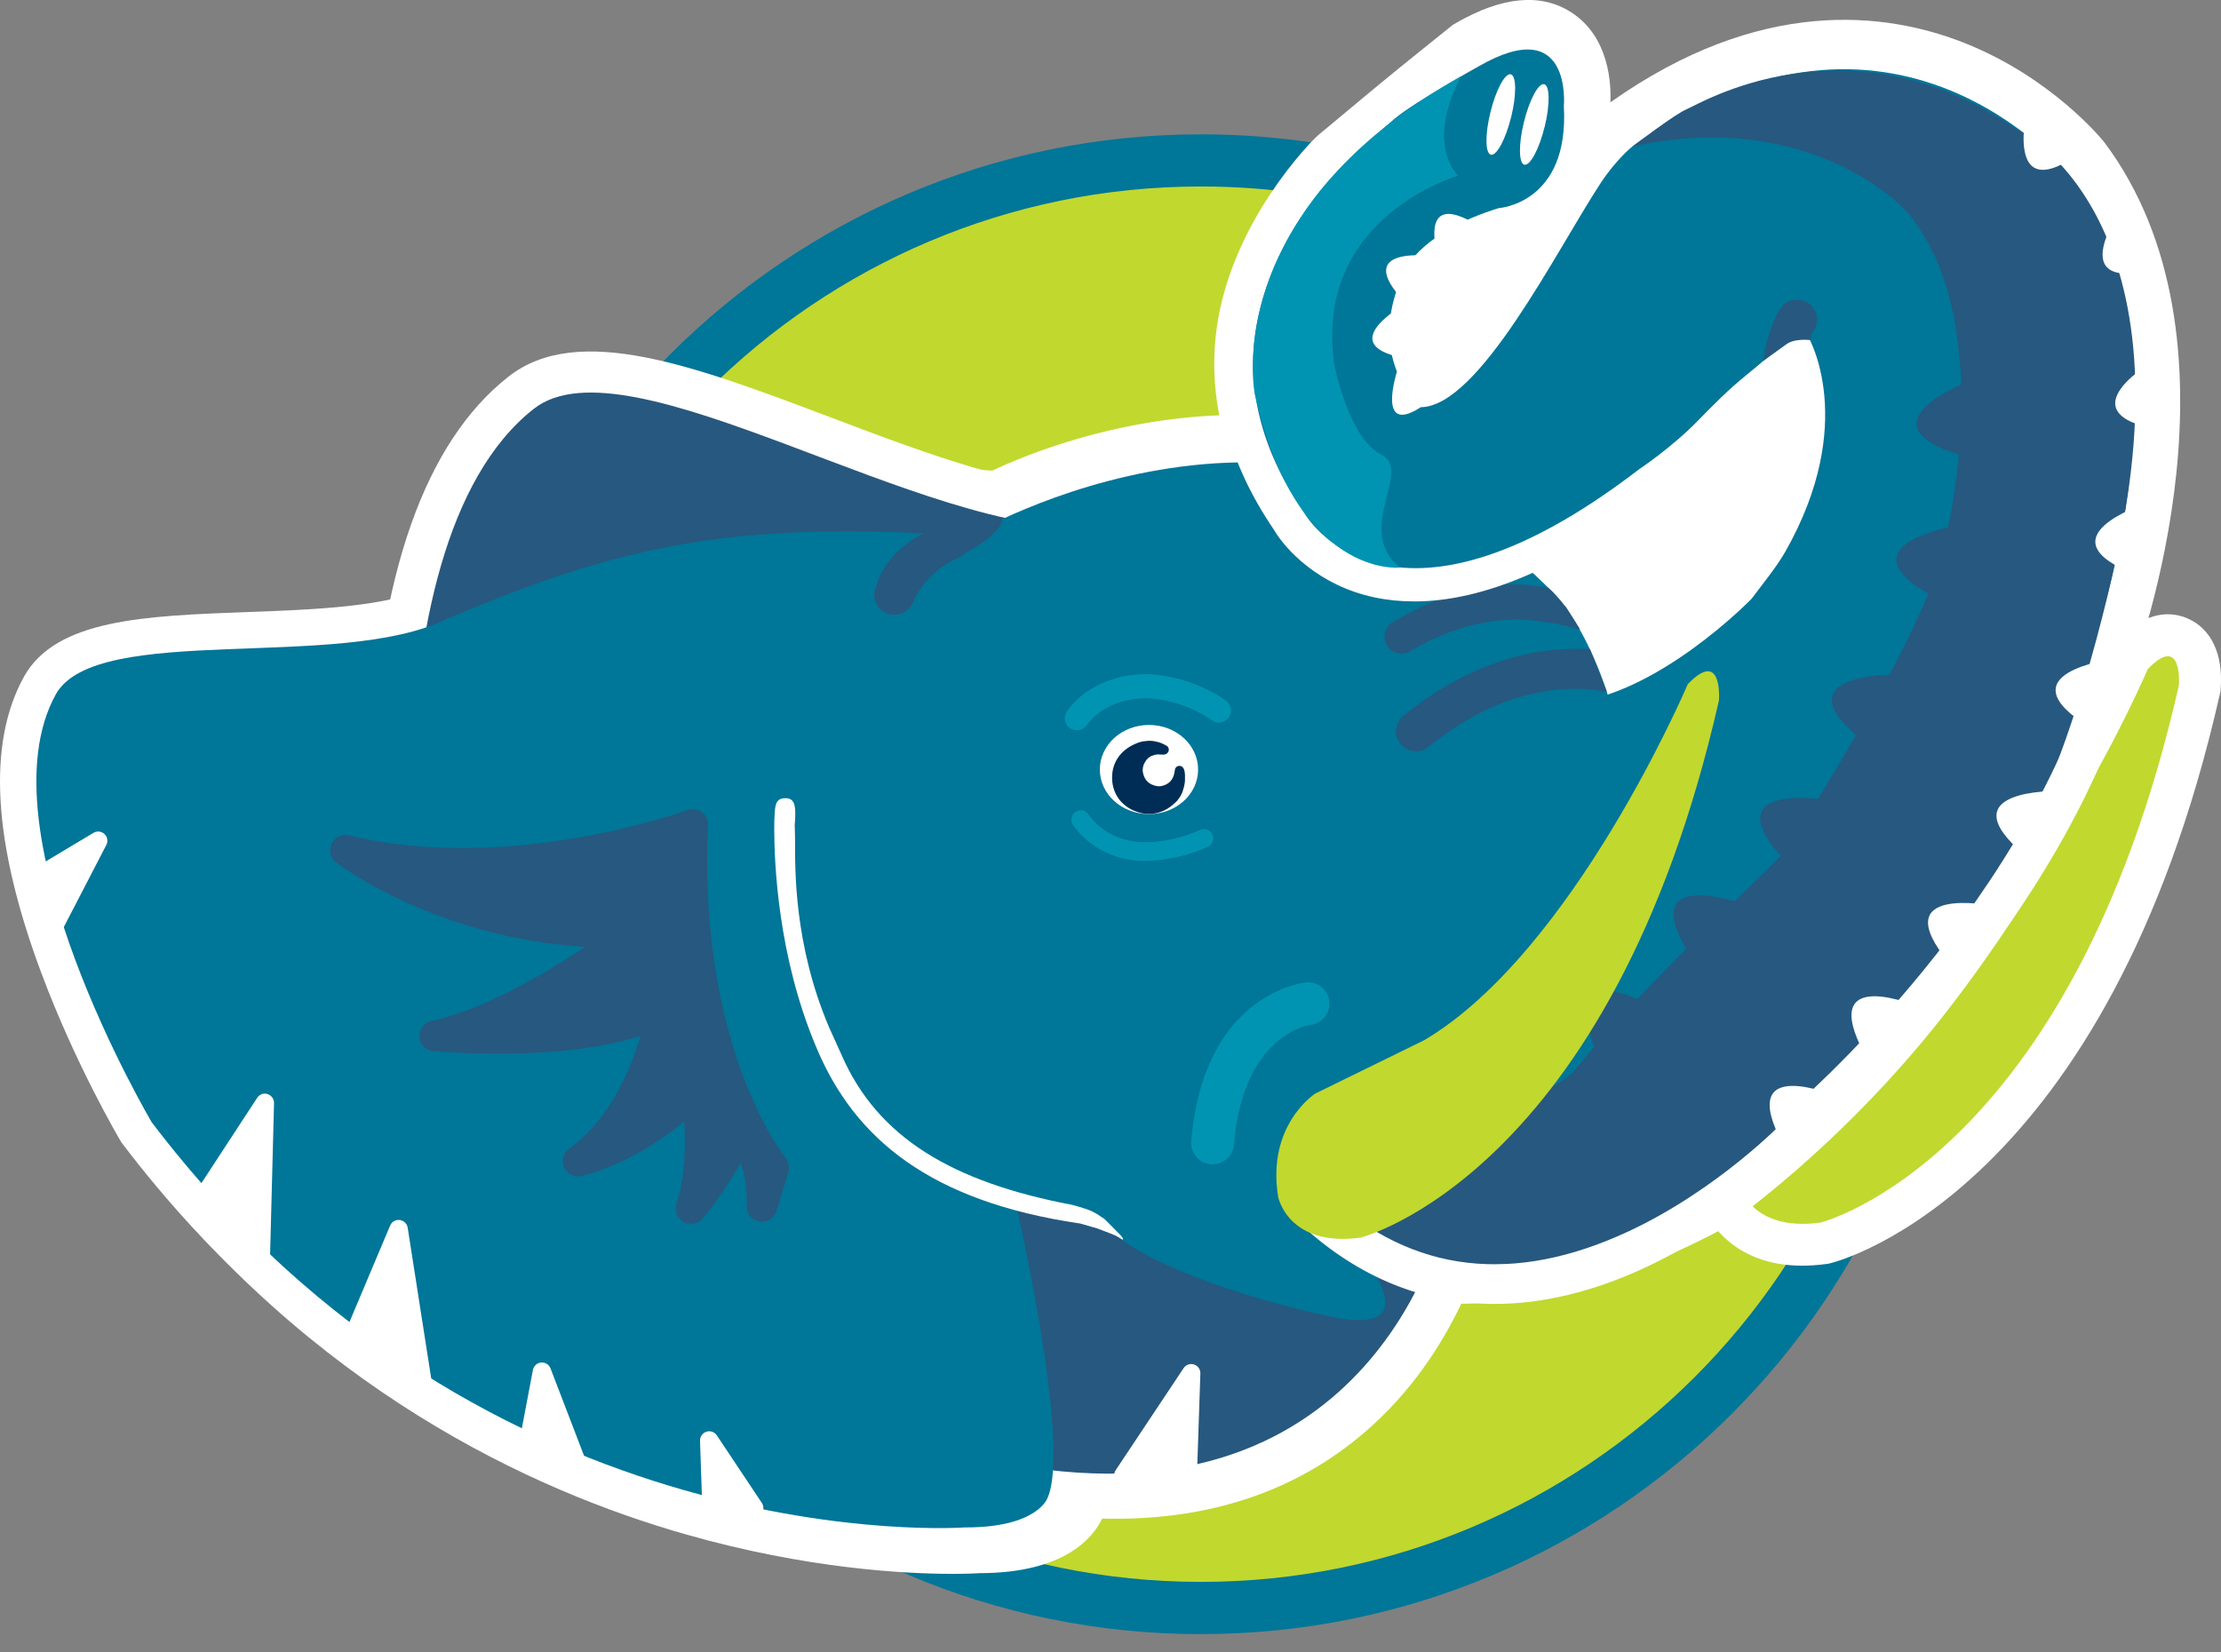 <svg viewBox="0 0 125 93" fill="none" xmlns="http://www.w3.org/2000/svg">
<rect x="0" y="0" width="125" height="93" fill="#808080" stroke="none"/>
<g clip-path="url('#clip0_2804_373735')">
<path d="M107.607 41.925C108.103 44.467 108.363 47.092 108.363 49.778C108.363 72.283 90.106 90.526 67.582 90.526C45.059 90.526 26.801 72.283 26.801 49.778C26.801 27.273 45.061 9.03 67.585 9.03C71.865 9.03 75.991 9.687 79.867 10.91" fill="#C1D82F"></path>
<path d="M67.585 91.994C44.288 91.994 25.334 73.056 25.334 49.778C25.334 26.5 44.286 7.562 67.585 7.562C71.925 7.562 76.208 8.217 80.307 9.509L79.423 12.31C75.608 11.109 71.626 10.498 67.585 10.498C45.909 10.498 28.275 28.118 28.275 49.776C28.275 71.434 45.909 89.053 67.585 89.053C89.26 89.053 106.894 71.434 106.894 49.776C106.894 47.229 106.648 44.683 106.164 42.204L109.05 41.641C109.57 44.303 109.835 47.039 109.835 49.776C109.835 73.053 90.881 91.992 67.585 91.992V91.994Z" fill="#007698"></path>
<path d="M101.438 71.253C97.442 71.253 95.814 68.55 95.508 66.974L95.496 66.904C94.776 62.493 97.141 59.689 98.652 58.729L98.762 58.659L104.926 55.636C108.004 53.781 111.338 49.985 114.573 44.652C117.119 40.452 118.694 36.784 118.708 36.746L118.877 36.349L119.178 36.036C120.835 34.313 122.254 34.428 123.152 34.83C124.458 35.412 125.125 36.842 124.983 38.748L124.971 38.921L124.932 39.092C118.622 66.933 103.659 70.955 103.026 71.111L102.9 71.143L102.773 71.159C102.303 71.222 101.86 71.251 101.443 71.251L101.438 71.253ZM100.128 66.016C100.309 66.437 100.988 66.62 101.978 66.512C102.53 66.332 105.451 65.263 108.896 61.771C111.945 58.681 114.291 54.854 116.09 50.919C113.619 54.382 110.606 57.742 107.255 59.73L107.092 59.819L101.147 62.733C100.827 62.998 99.846 63.995 100.128 66.014V66.016Z" fill="white"></path>
<path d="M99.918 60.714C99.918 60.714 97.16 62.469 97.823 66.526C97.823 66.526 98.374 69.376 102.455 68.827C102.455 68.827 116.57 65.318 122.632 38.572C122.632 38.572 122.854 35.615 120.876 37.67C120.876 37.67 114.474 52.714 106.053 57.708L99.918 60.717V60.714Z" fill="#C1D82F"></path>
<path d="M118.431 8.012L118.371 7.935C118.253 7.791 115.44 4.361 110.584 2.428C106.118 0.652 99.049 -0.197 90.633 5.762C90.681 4.782 90.595 2.082 88.422 0.688C86.717 -0.404 84.539 -0.2 81.948 1.295L81.776 1.393L81.622 1.516C81.492 1.62 78.421 4.079 77.284 5.032C76.159 5.973 74.206 7.596 74.204 7.596L74.047 7.738C73.857 7.925 69.35 12.39 68.488 18.397C68.252 20.036 68.295 21.687 68.62 23.379C62.49 23.627 57.625 25.653 55.852 26.493C43.351 25.704 31.043 28.411 22.764 33.785C16.492 36.955 10.933 43.258 8.406 47.805C3.558 56.527 6.951 64.117 7.096 64.435L7.216 64.695L7.39 64.924C17.52 78.194 29.949 83.915 38.592 86.377C45.413 88.322 50.965 88.601 53.605 88.601C54.4 88.601 54.932 88.574 55.154 88.562C59.973 88.55 61.544 86.517 62.03 85.489C68.143 85.648 73.259 83.879 77.265 80.223C79.838 77.874 81.459 75.14 82.444 72.957C84.583 73.434 87.331 73.082 90.758 71.903C93.96 70.801 96.635 69.345 96.749 69.282L96.859 69.222L96.966 69.15C97.23 68.969 103.541 64.628 109.38 57.172C112.316 53.422 117.56 45.997 119.802 38.26C120.472 36.498 126.751 19.112 118.431 8.007V8.012ZM80.897 19.321C80.722 18.558 80.76 17.494 81.444 16.108C81.449 16.101 81.456 16.091 81.463 16.082L81.439 16.163L81.473 16.07C81.656 15.834 82.468 14.922 84.612 14.173C83.901 15.328 83.164 16.472 82.429 17.475C81.798 18.337 81.29 18.924 80.897 19.323V19.321ZM81.451 16.094C81.459 16.079 81.466 16.065 81.473 16.05V16.058C81.473 16.058 81.459 16.079 81.451 16.091V16.094ZM90.313 32.368C89.983 32.019 89.648 31.68 89.306 31.35C90.751 30.515 92.245 29.506 93.776 28.337C94.171 28.067 95.93 26.84 97.387 25.352L97.488 25.249C98.329 24.39 99.056 23.648 99.96 22.922C99.988 22.898 100.017 22.876 100.046 22.852C100.065 24.919 99.43 28.017 96.628 31.826C96.178 32.267 94.393 33.964 92.201 35.268C91.291 33.494 90.481 32.56 90.359 32.423L90.31 32.373L90.313 32.368Z" fill="white"></path>
<path d="M61.785 31.973L61.635 29.675L61.486 27.376C57.659 27.624 52.124 25.53 46.774 23.506C39.134 20.616 32.534 18.12 28.613 21.206C23.904 24.912 21.281 32.378 20.816 43.395C20.483 51.282 21.394 58.079 21.432 58.363L23.716 58.052L25.999 57.742C25.946 57.352 25.893 56.921 25.843 56.462L58.709 31.865C59.776 31.992 60.804 32.036 61.785 31.973Z" fill="white"></path>
<path d="M95.439 61.472C95.289 61.41 95.109 61.35 94.904 61.313C94.759 59.771 94.636 58.363 94.634 58.339L92.594 58.517L91.746 47.405L93.793 47.383C93.692 37.41 89.47 32.568 89.289 32.368L89.253 32.329C83.019 25.709 74.825 22.943 65.561 24.332C59.956 25.172 55.592 27.285 54.06 28.103C39.647 27.109 32.91 29.386 24.335 32.958L24.207 33.015C21.914 34.161 17.682 34.317 13.946 34.455C8.149 34.669 3.143 34.854 1.346 38.101C-0.73 41.855 -0.402 47.458 2.317 54.75C4.244 59.915 6.677 64.048 6.78 64.221L6.841 64.322L6.913 64.416C16.983 77.674 29.335 83.388 37.922 85.848C44.705 87.79 50.211 88.069 52.822 88.069C53.634 88.069 54.166 88.043 54.371 88.028C59.171 88.021 60.511 85.898 60.836 85.14C61.334 84.007 61.756 81.797 60.629 74.784C60.344 73.015 60.026 71.345 59.766 70.069C59.928 70.115 60.144 70.163 60.416 70.189C60.429 70.189 60.441 70.189 60.45 70.192C63.842 73.749 72.337 75.672 74.16 76.05C75.225 76.295 78.368 77.001 79.633 74.808C79.951 74.257 80.049 73.682 80.018 73.126C85.91 74.654 94.795 69.195 95.814 68.55L96.573 68.072L96.734 67.188C97.062 65.393 97.609 62.387 95.439 61.468V61.472Z" fill="white"></path>
<path d="M23.718 58.055C23.718 58.055 20.016 30.907 30.041 23.015C35.338 18.847 52.085 30.296 61.638 29.675" fill="#27587F"></path>
<path d="M81.353 68.271C81.353 68.271 77.785 85.583 58.013 82.618C58.013 82.618 56.119 73.968 57.112 70.565L56.278 64.799C56.278 64.799 81.485 48.726 82.612 53.583C83.737 58.44 81.353 68.274 81.353 68.274" fill="#27587F"></path>
<path d="M92.594 58.517C92.594 58.517 92.938 62.454 93.16 64.45C93.16 64.45 95.826 60.738 94.718 66.827C94.718 66.827 85.298 72.779 80.18 71.046C80.18 71.046 76.48 69.35 71.773 66.587L75.731 69.508C75.731 69.508 81.459 75.633 74.594 74.057C74.594 74.057 64.068 71.877 61.525 68.3C61.397 68.122 60.906 68.185 60.604 68.156C60.267 68.125 60.113 68.009 59.867 67.995C58.547 67.913 57.256 68.139 57.256 68.139C57.256 68.139 60.284 81.34 58.955 84.329C58.955 84.329 58.403 86.002 54.301 85.987C54.301 85.987 27.377 87.98 8.541 63.181C8.541 63.181 -1.139 46.83 3.139 39.092C5.4 35.006 19.185 37.812 25.122 34.847C33.989 31.155 40.369 29.138 54.523 30.188C54.523 30.188 73.691 18.784 87.762 33.73C87.762 33.73 91.652 38.084 91.746 47.405" fill="#007698"></path>
<path d="M88.928 35.427C88.817 35.422 88.285 35.282 88.179 35.237L87.897 35.181C87.897 35.181 87.668 35.133 87.625 35.116L87.519 35.107C87.475 35.092 87.425 35.107 87.329 35.075L87.136 35.054C86.938 34.996 87.064 35.035 86.671 34.974C85.228 34.76 82.598 34.746 79.368 36.659C79.168 36.777 78.946 36.816 78.734 36.782C78.462 36.741 78.209 36.582 78.058 36.329C77.788 35.879 77.935 35.294 78.388 35.027C82.025 32.861 84.645 32.722 86.428 32.996L87.059 33.068C87.292 33.104 87.989 34.05 88.138 34.178" fill="#27587F"></path>
<path d="M96.614 19.576C95.812 20.221 95.32 20.876 94.887 21.453C94.619 21.81 94.388 22.118 94.09 22.421C92.801 23.735 91.129 24.859 91.112 24.871L91.011 24.943C84.534 29.916 80.483 30.433 78.224 29.99C75.976 29.55 75.015 28.079 74.909 27.904L74.815 27.75C72.809 24.818 72 21.882 72.412 19.02L68.705 18.488C68.16 22.284 69.16 26.086 71.679 29.793C72.351 30.953 74.237 32.97 77.354 33.629C78.077 33.783 78.823 33.858 79.597 33.858C83.532 33.858 88.111 31.875 93.246 27.942C93.586 27.711 95.328 26.505 96.763 25.037C97.233 24.561 97.577 24.101 97.881 23.697C98.242 23.218 98.526 22.84 98.962 22.486L96.614 19.571V19.576Z" fill="white"></path>
<path d="M95.489 67.205C95.489 67.205 101.665 62.993 107.323 55.771C111.54 50.387 115.582 43.733 117.326 37.631C117.326 37.631 124.162 20.19 116.338 9.754C116.338 9.754 106.542 -2.344 91.888 8.231C91.888 8.231 90.97 8.955 90.072 10.327C87.591 14.118 83.263 22.859 79.984 22.922C79.984 22.922 76.603 20.12 79.139 15.078C79.139 15.078 80.126 13.011 84.351 11.716C84.351 11.716 88.333 11.47 88.015 5.973C88.015 5.973 88.509 0.686 83.224 3.733C83.224 3.733 79.63 5.73 78.503 6.674C77.376 7.62 75.051 9.896 75.051 9.896C75.051 9.896 71.395 13.55 70.648 18.756C70.225 21.721 70.856 25.145 73.361 28.806C73.361 28.806 78.012 37.352 92.242 26.423C92.242 26.423 94.07 25.206 95.518 23.725C96.433 22.792 97.254 21.947 98.317 21.09C99.827 19.875 100.8 18.787 101.788 18.999C101.788 18.999 104.594 23.802 100.482 31.052C100.005 31.894 99.258 32.801 98.582 33.706C98.582 33.706 93.227 39.239 88.155 39.59C88.155 39.59 81.955 41.692 79.982 43.514C78.009 45.335 95.484 67.203 95.484 67.203" fill="#007698"></path>
<path d="M82.241 4.294C82.241 4.294 80.196 7.726 82.053 9.896C82.053 9.896 73.881 12.231 75.1 20.541C75.1 20.541 75.899 24.674 77.732 25.583C79.563 26.493 76.162 29.805 78.792 31.952C78.792 31.952 72.99 32.616 70.624 22.212C70.624 22.212 68.526 11.957 82.241 4.291" fill="#0094B2"></path>
<path d="M49.879 34.51C49.31 34.26 49.05 33.598 49.303 33.03C49.363 32.905 49.642 31.23 52.034 29.992H52.771C53.508 30.06 53.691 30.014 54.523 30.108L56.38 29.126C56.625 29.694 55.067 30.779 54.496 31.023L54.029 31.362C52.126 32.166 51.533 33.605 51.386 33.896L51.367 33.935C51.179 34.353 50.767 34.604 50.336 34.604C50.184 34.604 50.028 34.572 49.881 34.508" fill="#27587F"></path>
<path d="M60.749 68.873C52.386 67.634 48.103 64.127 45.95 58.977C43.761 53.814 43.58 48.517 43.575 46.702C43.575 46.296 43.585 46.062 43.587 46.048C43.616 45.41 43.619 44.972 44.132 44.936H44.276C44.799 44.972 44.775 45.564 44.746 46.204L44.727 46.447C44.727 46.748 44.736 46.385 44.736 46.751L44.748 47.263C44.743 48.904 44.678 53.191 46.673 57.86L47.357 59.371C49.387 64.055 53.624 66.546 60.306 67.821C60.306 67.821 61.154 68.031 61.491 68.209C61.876 68.413 61.544 68.221 62.168 68.63L62.599 69.061C62.938 69.422 63.225 69.643 63.199 69.768C63.184 69.843 63.066 69.672 62.683 69.516L62.281 69.352C62.245 69.352 61.794 69.159 61.758 69.155L60.749 68.866V68.873Z" fill="white"></path>
<path d="M94.954 6.135C95.561 5.913 103.953 0.705 113.535 7.29C113.535 7.29 123.528 12 119.017 31.749C119.017 31.749 116.481 44.125 112.395 49.588C112.395 49.588 108.739 56.298 104.035 60.608C99.333 64.919 99.43 65.371 94.395 68.377C90.31 70.815 86.55 71.335 83.181 71.159C79.814 70.984 69.278 69.104 81.21 64.062C82.015 62.558 87.191 62.048 88.723 60.142C92.387 55.586 98.023 50.428 100.42 48C100.42 48 108.45 35.672 109.438 30.63C109.438 30.63 112.617 18.327 107.369 11.966C107.369 11.966 102.178 6.022 91.891 8.236C91.891 8.236 94.347 6.361 94.954 6.137" fill="#27587F"></path>
<path d="M90.433 38.924C90.303 38.938 90.171 38.929 90.036 38.895C90.036 38.895 90.036 38.895 89.983 38.883C89.93 38.873 89.841 38.856 89.72 38.84C89.48 38.806 89.113 38.772 88.644 38.772C86.921 38.777 83.848 39.227 80.418 42.033C80.209 42.207 79.953 42.291 79.7 42.291C79.375 42.291 79.052 42.151 78.828 41.884C78.433 41.405 78.501 40.7 78.98 40.305C82.841 37.131 86.512 36.524 88.641 36.529C88.923 36.529 89.255 36.524 89.482 36.539" fill="#27587F"></path>
<path d="M119.706 34.859C119.104 34.712 118.494 35.083 118.347 35.687C114.725 50.637 100.848 62.406 100.709 62.524C100.234 62.924 100.171 63.631 100.569 64.108C100.79 64.373 101.111 64.51 101.431 64.51C101.687 64.51 101.942 64.423 102.154 64.247C102.746 63.752 116.733 51.898 120.534 36.216C120.681 35.612 120.31 35.006 119.706 34.859Z" fill="white"></path>
<path d="M99.242 20.315C99.471 18.508 100.15 17.41 100.263 17.283C100.656 16.804 101.366 16.732 101.85 17.124C102.325 17.509 102.399 18.202 102.024 18.681V18.686C102.012 18.7 101.988 18.732 101.959 18.784C101.896 18.888 101.971 18.871 101.87 19.143C101.87 19.143 100.949 19.03 100.489 19.417" fill="#27587F"></path>
<path d="M101.922 63.143C101.474 62.717 100.764 62.731 100.338 63.179C100.301 63.217 96.679 66.972 91.674 69.311C85.189 72.341 79.5 71.67 74.77 67.316C74.314 66.897 73.604 66.926 73.185 67.381C72.766 67.836 72.794 68.546 73.25 68.965C76.46 71.92 80.134 73.405 84.12 73.405C86.844 73.405 89.715 72.709 92.68 71.316C98.052 68.791 101.804 64.89 101.961 64.726C102.387 64.279 102.371 63.571 101.922 63.143Z" fill="white"></path>
<path d="M85.05 6.587C84.739 7.836 84.231 8.787 83.908 8.71C83.585 8.63 83.576 7.555 83.886 6.306C84.195 5.054 84.706 4.103 85.026 4.183C85.346 4.262 85.358 5.338 85.05 6.59" fill="white"></path>
<path d="M86.931 7.148C86.623 8.399 86.112 9.348 85.792 9.271C85.472 9.191 85.46 8.115 85.77 6.864C86.079 5.612 86.589 4.662 86.909 4.741C87.23 4.818 87.242 5.896 86.934 7.148" fill="white"></path>
<path d="M103.37 61.718C103.37 61.718 97.597 59.263 100.335 64.392L103.37 61.718Z" fill="white"></path>
<path d="M107.973 56.673C107.973 56.673 102.202 54.216 104.941 59.347L107.973 56.673Z" fill="white"></path>
<path d="M112.135 50.991C112.135 50.991 105.984 49.747 109.71 54.221L112.135 50.991Z" fill="white"></path>
<path d="M115.777 44.534C115.777 44.534 109.503 44.397 113.966 48.142L115.777 44.534Z" fill="white"></path>
<path d="M118.875 37.112C118.875 37.112 112.646 37.896 117.617 40.946L118.875 37.112Z" fill="white"></path>
<path d="M120.746 28.354C120.746 28.354 114.77 30.269 120.224 32.351L120.746 28.354Z" fill="white"></path>
<path d="M121.389 20.209C121.389 20.209 115.924 23.275 121.686 24.228L121.389 20.209Z" fill="white"></path>
<path d="M87.215 60.279C87.215 60.279 81.832 57.066 83.846 62.519L87.215 60.279Z" fill="white"></path>
<path d="M93.107 56.726C93.107 56.726 87.723 53.516 89.737 58.967L93.107 56.726Z" fill="#27587F"></path>
<path d="M97.927 50.832C97.927 50.832 92.001 48.772 95.082 53.706L97.927 50.832Z" fill="#27587F"></path>
<path d="M102.645 45.018C102.645 45.018 96.445 44.036 100.359 48.346L102.645 45.018Z" fill="#27587F"></path>
<path d="M106.497 37.988C106.497 37.988 100.22 37.923 104.726 41.615L106.497 37.988Z" fill="#27587F"></path>
<path d="M109.821 29.656C109.821 29.656 103.64 30.748 108.756 33.547L109.821 29.656Z" fill="#27587F"></path>
<path d="M110.541 21.581C110.541 21.581 104.707 23.882 110.285 25.605L110.541 21.581Z" fill="#27587F"></path>
<path d="M119.499 11.581C119.499 11.581 115.85 16.662 121.474 15.1L119.499 11.581Z" fill="white"></path>
<path d="M114.125 5.918C114.125 5.918 112.607 11.976 117.266 8.467L114.125 5.918Z" fill="white"></path>
<path d="M79.026 17.153C79.026 17.153 74.818 19.509 79.31 20.202L79.026 17.153Z" fill="white"></path>
<path d="M80.724 14.431C80.724 14.431 75.947 13.728 79.069 17.013L80.724 14.431Z" fill="white"></path>
<path d="M83.641 13.032C83.641 13.032 79.857 10.048 80.909 14.445L83.641 13.032Z" fill="white"></path>
<path d="M78.629 20.893C78.629 20.893 77.381 24.734 80.127 22.811L78.629 20.893Z" fill="white"></path>
<path d="M68.245 65.547C68.211 65.547 68.177 65.547 68.144 65.542C67.481 65.487 66.987 64.904 67.043 64.243C67.725 56.014 73.252 55.33 73.488 55.304C74.156 55.234 74.743 55.711 74.816 56.373C74.885 57.034 74.409 57.627 73.746 57.699C73.606 57.718 69.957 58.279 69.447 64.442C69.394 65.07 68.866 65.547 68.247 65.547H68.245Z" fill="#0094B2"></path>
<path d="M74.03 61.559C74.03 61.559 71.275 63.313 71.935 67.374C71.935 67.374 72.486 70.221 76.567 69.674C76.567 69.674 90.681 66.165 96.746 39.42C96.746 39.42 96.965 36.459 94.99 38.515C94.99 38.515 88.588 53.559 80.167 58.553L74.033 61.559H74.03Z" fill="#C1D82F"></path>
<path d="M67.202 76.813C66.983 76.743 66.742 76.827 66.614 77.02L62.794 82.76C62.695 82.909 62.681 83.099 62.753 83.26C62.828 83.424 62.979 83.535 63.157 83.559C63.189 83.564 63.326 83.578 63.625 83.578C64.138 83.578 65.135 83.535 66.917 83.321C67.17 83.289 67.363 83.08 67.373 82.825L67.558 77.323C67.565 77.092 67.418 76.883 67.199 76.813H67.202Z" fill="white"></path>
<path d="M60.607 41.116C60.472 41.116 60.337 41.078 60.219 40.996C59.911 40.782 59.834 40.358 60.046 40.05C60.886 38.837 62.418 38.055 64.14 37.959C65.687 37.874 67.64 38.471 69.001 39.446C69.307 39.665 69.377 40.091 69.158 40.394C68.938 40.698 68.512 40.77 68.209 40.551C67.098 39.757 65.46 39.249 64.217 39.316C62.931 39.388 61.761 39.966 61.168 40.823C61.036 41.013 60.824 41.116 60.607 41.116Z" fill="#0094B2"></path>
<path d="M64.427 48.467C62.787 48.467 61.279 47.711 60.392 46.442C60.226 46.204 60.284 45.877 60.523 45.711C60.761 45.545 61.089 45.602 61.255 45.841C61.944 46.828 63.131 47.415 64.427 47.415C65.434 47.415 66.595 47.155 67.537 46.719C67.799 46.596 68.112 46.712 68.233 46.974C68.353 47.237 68.24 47.55 67.977 47.67C66.889 48.173 65.595 48.462 64.427 48.462V48.467Z" fill="#0094B2"></path>
<path d="M67.43 43.321C67.43 44.707 66.192 45.829 64.665 45.829C63.138 45.829 61.9 44.705 61.9 43.321C61.9 41.937 63.138 40.811 64.665 40.811C66.192 40.811 67.43 41.935 67.43 43.321Z" fill="white"></path>
<path d="M66.684 43.54C66.679 43.523 66.679 43.506 66.677 43.487C66.667 43.405 66.653 43.292 66.568 43.198C66.501 43.124 66.395 43.095 66.299 43.126C66.202 43.157 66.132 43.242 66.123 43.343C66.067 43.872 65.817 44.161 65.349 44.255C65.243 44.269 65.215 44.267 65.111 44.255C64.653 44.166 64.403 43.915 64.321 43.468C64.311 43.412 64.306 43.323 64.321 43.23C64.345 43.054 64.422 42.929 64.528 42.772C64.543 42.76 64.557 42.748 64.574 42.731C64.586 42.719 64.596 42.707 64.603 42.695C64.615 42.685 64.624 42.676 64.634 42.666C64.718 42.575 64.887 42.524 65.06 42.479C65.113 42.467 65.299 42.467 65.354 42.479C65.381 42.483 65.417 42.486 65.443 42.483C65.694 42.486 65.759 42.327 65.776 42.257C65.802 42.139 65.745 42.021 65.636 41.968C65.602 41.952 65.571 41.937 65.542 41.92C65.407 41.85 65.28 41.785 64.952 41.725C64.774 41.696 64.639 41.696 64.458 41.723C64.359 41.725 64.249 41.752 64.133 41.783C63.15 42.115 62.589 42.842 62.589 43.776C62.589 44.828 63.302 45.624 64.408 45.807C64.463 45.817 64.516 45.812 64.567 45.814C64.608 45.814 64.651 45.819 64.701 45.819C64.754 45.819 64.817 45.819 64.889 45.809C65.523 45.73 65.925 45.405 66.236 45.095C66.246 45.085 66.255 45.073 66.265 45.061C66.298 45.015 66.318 44.989 66.335 44.967C66.376 44.914 66.402 44.878 66.474 44.748C66.522 44.654 66.563 44.57 66.575 44.493C66.643 44.303 66.657 44.214 66.679 44.06L66.689 43.99C66.689 43.978 66.691 43.966 66.691 43.954V43.605C66.691 43.583 66.689 43.562 66.684 43.542V43.54Z" fill="#002D56"></path>
<path d="M22.945 69.114C22.909 68.885 22.726 68.709 22.497 68.68C22.268 68.652 22.047 68.779 21.957 68.993L19.566 74.664C19.486 74.851 19.525 75.066 19.662 75.215L23.605 79.482C23.706 79.59 23.843 79.648 23.985 79.648C24.062 79.648 24.14 79.631 24.209 79.597C24.414 79.499 24.53 79.277 24.496 79.053L22.945 69.116V69.114ZM42.877 84.608L40.345 80.806C40.217 80.613 39.977 80.529 39.757 80.599C39.538 80.668 39.391 80.878 39.398 81.109L39.504 84.225C39.512 84.449 39.663 84.644 39.88 84.704L42.306 85.393C42.352 85.405 42.4 85.412 42.448 85.412C42.609 85.412 42.766 85.335 42.864 85.2C42.992 85.025 42.997 84.789 42.877 84.608ZM15.061 61.59C14.84 61.52 14.601 61.607 14.474 61.802L11.104 66.96C10.993 67.128 10.991 67.347 11.099 67.518L14.211 72.418C14.307 72.57 14.474 72.659 14.647 72.659C14.693 72.659 14.739 72.652 14.784 72.64C15.004 72.579 15.158 72.382 15.162 72.156L15.423 62.1C15.427 61.87 15.28 61.663 15.059 61.593L15.061 61.59ZM30.985 77.034C30.903 76.818 30.686 76.685 30.455 76.704C30.224 76.724 30.036 76.895 29.993 77.123L29.294 80.808C29.251 81.032 29.362 81.258 29.566 81.364L32.199 82.719C32.274 82.757 32.355 82.777 32.435 82.777C32.56 82.777 32.683 82.731 32.779 82.644C32.938 82.502 32.994 82.274 32.917 82.074L30.983 77.032L30.985 77.034ZM5.26 46.885L2.04 48.813C1.843 48.931 1.749 49.164 1.804 49.386L2.541 52.252C2.594 52.459 2.77 52.613 2.984 52.637C3.004 52.637 3.023 52.64 3.042 52.64C3.235 52.64 3.413 52.534 3.502 52.361L5.985 47.566C6.091 47.362 6.048 47.111 5.88 46.953C5.711 46.794 5.458 46.767 5.26 46.885Z" fill="white"></path>
<path d="M44.213 65.188C44.201 65.174 42.958 63.617 41.807 60.546C40.742 57.708 39.538 52.96 39.849 46.447C39.863 46.158 39.731 45.884 39.497 45.713C39.264 45.542 38.96 45.501 38.69 45.602C38.592 45.639 28.747 49.227 19.64 47.032C19.245 46.938 18.838 47.131 18.662 47.497C18.486 47.862 18.592 48.303 18.915 48.548C19.163 48.739 24.571 52.794 32.938 53.304C30.775 54.753 27.305 56.82 24.284 57.477C23.87 57.566 23.583 57.947 23.61 58.368C23.636 58.789 23.966 59.131 24.388 59.172C24.71 59.2 31.522 59.809 36.055 58.312C35.53 60.105 34.367 62.993 32.033 64.668C31.703 64.907 31.585 65.342 31.748 65.713C31.912 66.084 32.317 66.291 32.714 66.206C32.844 66.177 35.574 65.573 38.507 63.138C38.587 64.423 38.575 66.245 38.076 67.776C37.948 68.168 38.119 68.596 38.483 68.796C38.613 68.866 38.755 68.902 38.895 68.902C39.145 68.902 39.394 68.791 39.562 68.587C39.63 68.502 40.812 67.046 41.689 65.458C41.896 66.098 42.058 66.924 42.024 67.894C42.009 68.324 42.318 68.7 42.742 68.77C43.168 68.839 43.58 68.584 43.705 68.173L44.37 65.985C44.452 65.713 44.394 65.415 44.216 65.196L44.213 65.188Z" fill="#27587F"></path>
<path d="M80.823 21.709C81.938 21.581 82.93 20.019 84.103 18.611C84.963 17.581 86.724 14.428 85.525 13.191C85.525 13.191 84.287 12.813 83.2 13.345C82.321 13.776 81.107 14.421 80.281 15.3C79.286 16.356 78.814 18.782 78.987 20.623C78.987 20.623 80.156 21.783 80.823 21.706" fill="white"></path>
<path d="M100.273 28.808C101.01 27.073 101.959 24.929 100.981 22.527C100.981 22.527 100.694 21.225 99.582 21.769C96.845 23.105 89.903 28.029 87.991 31.817C87.093 33.593 90.424 35.595 91.303 37.444C91.303 37.444 97.175 36.12 100.275 28.808" fill="white"></path>
</g>
<defs>
<clipPath id="clip0_2804_373735">
<rect width="125" height="91.994" fill="white"></rect>
</clipPath>
</defs>
</svg>
